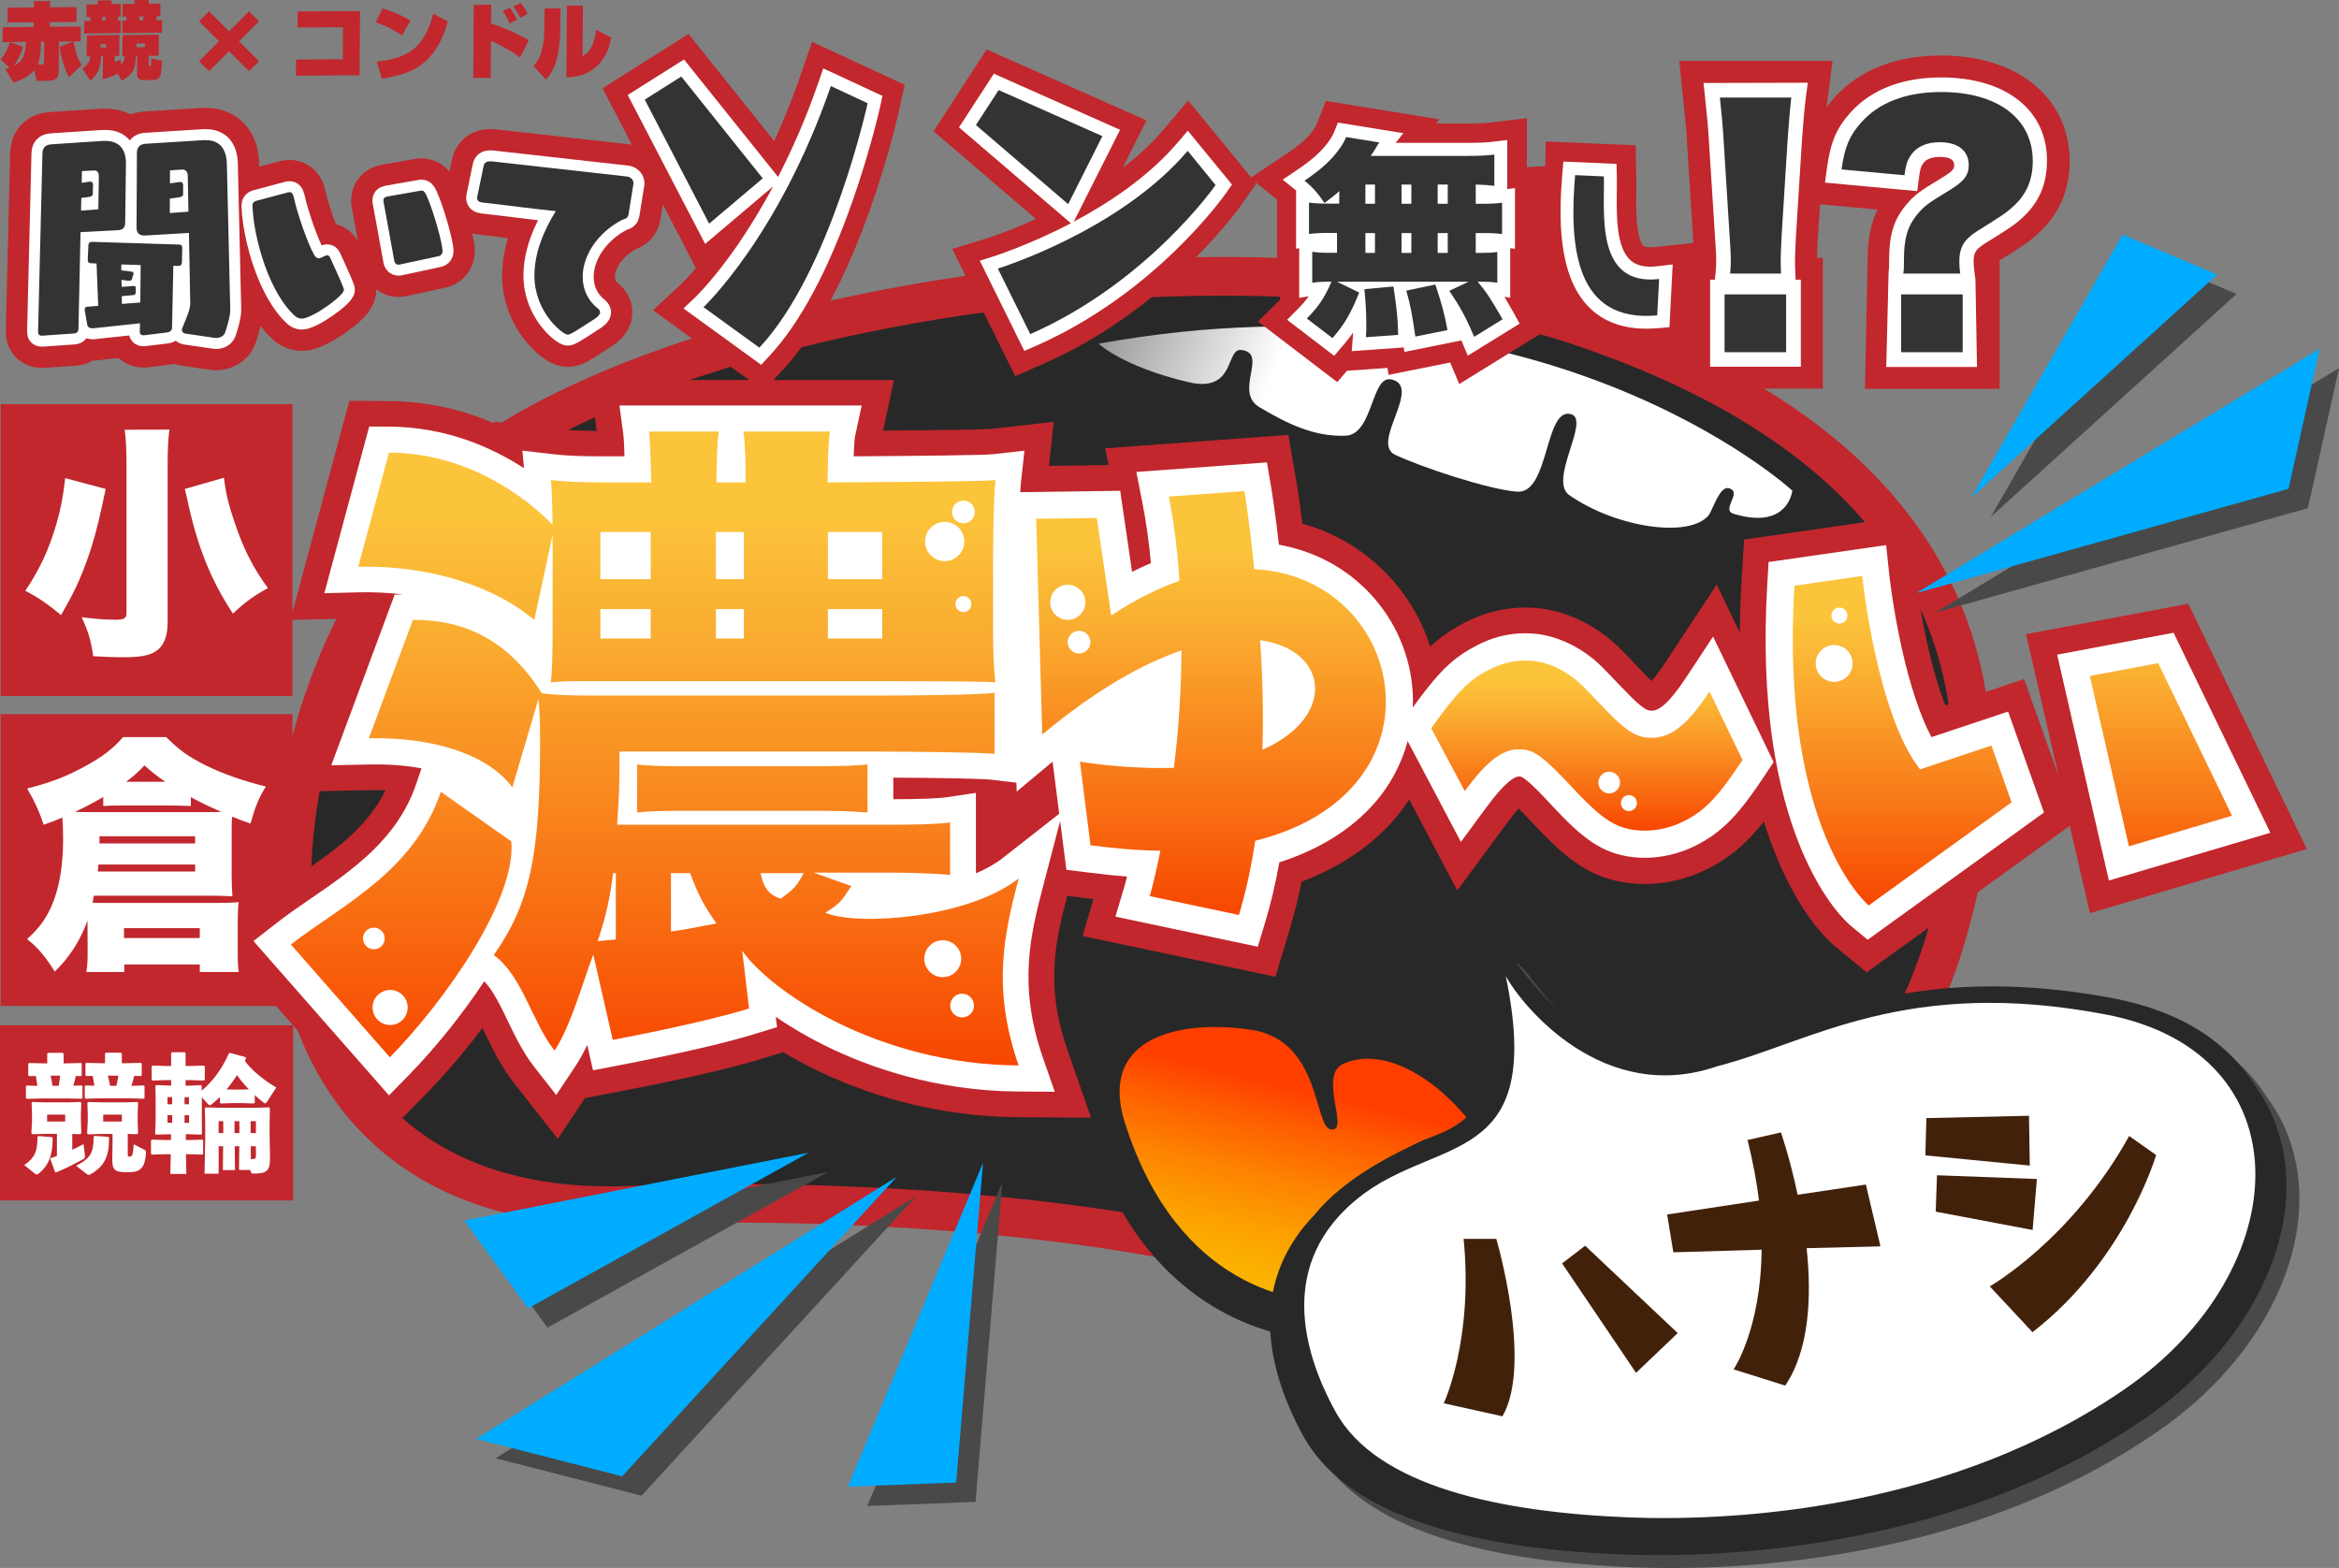 <?xml version="1.0" encoding="utf-8"?>
<!-- Generator: Adobe Illustrator 26.3.1, SVG Export Plug-In . SVG Version: 6.00 Build 0)  -->
<svg version="1.1" id="レイヤー_1" xmlns="http://www.w3.org/2000/svg" xmlns:xlink="http://www.w3.org/1999/xlink" x="0px"
	 y="0px" viewBox="0 0 1812.4 1215" style="enable-background:new 0 0 1812.4 1215;" xml:space="preserve">
<rect x="0" y="0" width="1812.4" height="1215" fill="#808080" stroke="none"/>
<style type="text/css">
	.st0{fill:#282828;}
	.st1{fill:#C1272D;}
	.st2{fill:url(#SVGID_1_);}
	.st3{fill:url(#SVGID_00000124121818229217668280000015317259306369645717_);}
	.st4{fill:#494949;}
	.st5{fill:#00ACFF;}
	.st6{fill:#FFFFFF;}
	.st7{fill:#42210B;}
	.st8{fill:url(#SVGID_00000053531690965201895820000017841226002014655130_);}
	.st9{fill:url(#SVGID_00000153681504150003490120000000462281431127694767_);}
	.st10{fill:url(#SVGID_00000016052749021583408500000009719663240963806096_);}
	.st11{fill:url(#SVGID_00000126291790335674721060000011077590901632060554_);}
	.st12{fill:#333333;}
	.st13{fill:none;stroke:#C1272D;stroke-width:50;}
	.st14{fill:none;stroke:#FFFFFF;stroke-width:17;}
</style>
<g>
	<g id="back-img">
		<g>
			<path class="st0" d="M1162.7,1068.5c-9.3,0-16.4-2.9-21.2-8.5c-35.5-42.4-116.6-76.6-234.6-99c-96.9-18.4-217.6-28.5-339.8-28.5
				c-26.9,0-53.3,0.5-78.4,1.5c-5.4,0.2-10.9,0.3-16.2,0.3c0,0,0,0,0,0c-65.1,0-119.1-16.2-160.4-48.1
				c-37.4-28.9-63.1-69.4-76.3-120.4c-18.8-72.3-10.3-161.9,23.3-245.9c33.9-84.7,89.6-153.5,152.8-188.7
				c62.1-34.6,145.4-64,241.1-84.9c96-21,198-32.2,294.7-32.2c107.9,0,205.7,14.1,282.8,40.8c62.6,21.7,116.1,48.2,158.9,79
				c43.1,30.9,76.6,66.9,99.7,106.8c45.6,79.2,51.7,176.1,18.1,288.1c-14.3,47.5-38.3,94.4-71.6,139.3
				c-28.1,38-62.1,73.8-100.9,106.4C1270.8,1028.1,1196.9,1068.5,1162.7,1068.5z"/>
			<path class="st1" d="M947.6,229.1c100.6,0,197.7,12.2,277.9,40c247.1,85.5,331.8,240.4,267.2,455.5
				c-59.3,197.5-278,329-330.1,329c-4.6,0-7.9-1-9.7-3.1C1069,949.9,783.6,917.5,567.2,917.5c-27.7,0-54.2,0.5-79,1.5
				c-5.3,0.2-10.5,0.3-15.6,0.3c-340.3,0-259.1-460.3-53.4-575C542.4,275.5,751.7,229.1,947.6,229.1 M947.7,199.1L947.7,199.1
				c-97.9,0-200.9,11.2-298,32.5c-97.1,21.3-181.9,51.2-245.2,86.5c-34.3,19.1-66,46.8-94.1,82.3c-26.3,33.2-48.3,71.5-65.2,113.8
				c-16.6,41.4-27.7,85.8-32,128.3c-4.7,45.5-1.9,88.2,8.1,126.9c6.7,25.9,16.8,49.7,29.8,70.7c13.9,22.5,31.4,42,51.9,57.8
				c44,34,101,51.3,169.6,51.3c5.5,0,11.2-0.1,16.8-0.3c25-1,51.2-1.5,77.8-1.5c121.3,0,241,10,337,28.3
				c55.7,10.6,103.1,23.8,141,39.3c39.6,16.2,68.1,34.6,84.9,54.6c5.3,6.3,15.3,13.9,32.7,13.9c23.7,0,56.2-14.8,79.4-27.2
				c23.4-12.5,60.1-34.9,102.2-70.2c39.7-33.3,74.5-70,103.3-109c34.3-46.3,59.1-94.8,73.9-143.9c17.1-57.1,24.3-111,21.4-160.2
				c-3-50.8-16.8-97.8-40.9-139.7c-24.1-41.9-59.1-79.4-103.9-111.5c-44-31.6-98.8-58.8-162.8-81c-40.7-14.1-86.8-24.8-137-31.8
				C1051.4,202.4,1000.7,199.1,947.7,199.1L947.7,199.1z"/>
		</g>
		<g>
			
				<linearGradient id="SVGID_1_" gradientUnits="userSpaceOnUse" x1="846.422" y1="697.526" x2="846.422" y2="986.611" gradientTransform="matrix(0.972 0.237 0.176 -0.759 42.123 1346.574)">
				<stop  offset="0" style="stop-color:#FBA93B"/>
				<stop  offset="0" style="stop-color:#FBAB35"/>
				<stop  offset="0" style="stop-color:#FBAF24"/>
				<stop  offset="0" style="stop-color:#FBB608"/>
				<stop  offset="0" style="stop-color:#FBB800"/>
				<stop  offset="0.114" style="stop-color:#FBB200"/>
				<stop  offset="0.272" style="stop-color:#FCA000"/>
				<stop  offset="0.456" style="stop-color:#FD8200"/>
				<stop  offset="0.658" style="stop-color:#FE5900"/>
				<stop  offset="0.775" style="stop-color:#FF3E00"/>
			</linearGradient>
			<path class="st2" d="M1030.8,1023.8c-15.7,0-47.1-3-80.9-22.8c-42.6-25-73.7-67.6-92.5-126.6c-8.1-25.6-6.1-46.9,6.1-63.5
				c14.2-19.4,42-30.1,78.2-30.1c10.3,0,20.8,0.9,31.1,2.5c26.7,4.3,41.6,20.1,50.8,36.7c3.5-5.2,8-7.9,11.2-9.4
				c7.8-3.5,16.3-5.3,25.3-5.3c22.6,0,47.7,11.6,70.7,32.7c20.2,18.5,36.3,42.2,43,63.4c9.8,31.1,7.1,57.4-8.1,78.1
				c-29.2,39.8-94.9,44.1-121.8,44.1c-3.1,0-5.3-0.1-6.5-0.1C1035.9,1023.7,1033.8,1023.8,1030.8,1023.8L1030.8,1023.8z"/>
			<path class="st0" d="M941.6,795.8c9.8,0,19.6,0.9,28.7,2.3c53.1,8.6,47.7,74,60.6,77c0.6,0.1,1.1,0.2,1.5,0.2
				c12.7,0-10.8-42.3,8.4-50.9c6.1-2.8,12.5-4,19.1-4c40.8,0,87.5,48.1,99.3,85.6c30.4,96.6-85.9,102.7-115.6,102.7
				c-4.3,0-6.8-0.1-6.8-0.1s-2.2,0.2-6.1,0.2c-24.7,0-117.9-8.9-159.1-138.9C853.8,813.3,897.5,795.8,941.6,795.8 M941.6,765.8
				c-17.6,0-33.6,2.3-47.5,6.9c-18.5,6.1-32.9,15.9-42.7,29.3c-10.4,14.2-20.2,39-8.2,76.8c10.6,33.4,25.3,62.3,43.7,85.9
				c15.8,20.3,34.5,36.8,55.5,49.1c36.8,21.6,71.3,24.8,88.5,24.8c2.8,0,5.1-0.1,6.7-0.2c1.4,0,3.6,0.1,6.3,0.1
				c11.9,0,35.5-0.9,60-6.7c33.8-8,58.6-22.6,73.9-43.5c8.9-12.1,14.3-26.1,16.1-41.4c1.8-15.4-0.2-32.3-5.8-50.1
				c-7.6-23.9-24.7-49.4-47.1-70c-25.8-23.6-54.5-36.6-80.8-36.6c0,0,0,0,0,0c-11.1,0-21.6,2.2-31.4,6.6c-0.6,0.3-1.3,0.6-1.9,0.9
				c-13.1-15.9-30.7-26-51.5-29.4C964,766.8,952.7,765.8,941.6,765.8L941.6,765.8z"/>
		</g>
		
			<linearGradient id="SVGID_00000111170161844684695560000000710977898492518796_" gradientUnits="userSpaceOnUse" x1="398.064" y1="1036.027" x2="940.922" y2="1036.027" gradientTransform="matrix(0.932 0.362 0.362 -0.932 124.597 1037.616)">
			<stop  offset="0" style="stop-color:#999999"/>
			<stop  offset="0.249" style="stop-color:#FFFFFF"/>
		</linearGradient>
		<path style="fill:url(#SVGID_00000111170161844684695560000000710977898492518796_);" d="M851.3,266.3c0,0,18.4,17.8,69.5,29.8
			c37.2,8.8,28.4-26.7,41.3-24.9c20.9,2.8-6.5,32.3,13.9,44.4c21.3,12.6,42.3,23.1,66.8,22c21.3-1,19.6-46.9,35.2-43.6
			c24.7,5.3-16.4,49.2,3,58.4c20.8,9.8,73.4,27.2,94.7,28.6c24.9,1.6,21-65.4,41.5-60.1c15.7,4-17.8,51.2-1.2,62.8
			c35.9,25,92.5,33.6,107.8,15.8c3.1-3.6,8.5-23,15.7-21.2c11.3,2.9-6.3,16.7,3.7,19.8c36.3,11.1,44.4-9.7,45.6-17.9
			C1388.8,380.1,1197.4,203.9,851.3,266.3z"/>
		<g>
			<g>
				<polygon class="st4" points="755.9,1163.8 672,1167 776.7,916.1 				"/>
			</g>
			<g>
				<polygon class="st5" points="740.9,1148.8 657,1152 761.7,901.1 				"/>
			</g>
		</g>
		<g>
			<g>
				<polygon class="st4" points="424.2,1028.8 374.8,960.8 641.6,908.2 				"/>
			</g>
			<g>
				<polygon class="st5" points="409.2,1013.8 359.8,945.8 626.6,893.2 				"/>
			</g>
		</g>
		<g>
			<g>
				<polygon class="st4" points="384,1130 709.9,926.9 497.1,1159 				"/>
			</g>
			<g>
				<polygon class="st5" points="369,1115 694.9,911.9 482.1,1144 				"/>
			</g>
		</g>
		<g>
			<g>
				<polygon class="st4" points="1659.8,196.8 1733,227.8 1542.5,400.6 				"/>
			</g>
			<g>
				<polygon class="st5" points="1644.8,181.8 1718,212.8 1527.5,385.6 				"/>
			</g>
		</g>
		<g>
			<g>
				<polygon class="st4" points="1812.4,285.3 1499.6,474.7 1788.3,393.8 				"/>
			</g>
			<g>
				<polygon class="st5" points="1797.4,270.3 1484.6,459.7 1773.3,378.8 				"/>
			</g>
		</g>
	</g>
	<g id="bubble">
		<g>
			<g>
				<path class="st4" d="M1062,938.7c-61,49.4-43.7,117-17.1,165.3c32.1,58.3,128.8,77.9,226.8,81.8c89.3,3.5,253.1-8.2,385.7-100.1
					c132.6-91.9,139.8-260-15.8-289.6c-155.6-29.6-228.9,21.8-301.2,40.2c-72.3,18.4-139.8-10.2-153.1-34.4
					C1193.9,899.6,1123,889.2,1062,938.7z"/>
				<path class="st4" d="M1020,1123c30.7,55.5,113.5,86.3,246.3,91.5c35.5,1.4,91.4,0.8,156.1-9.7c96.7-15.7,180.9-48,250.3-96.1
					c80.8-55.9,122.9-141.8,104.9-213.8c-4.1-16.4-11-31.2-20.9-44.5c-6.6-10.5-14.7-20-24.5-28.5c-21.4-18.8-49.8-31.5-84-38.2
					c-57.4-10.9-109.8-12.3-159.8-4.2c-40.8,6.6-74,18.5-103.4,29c-17,6.1-33.1,11.8-48.5,15.8c-4.6,1.2-9.3,2-14,2.9
					c-80.1,15.9-131.8-64.8-139.2-73.1c-0.2-0.2-8.4-12.3-16.1-8.2c-5.9,3.1-7.8,9.8-6.5,18.1c27.7,114.8-31.8,121.6-50.8,130.8
					c-18.7,9.1-40,19.4-60.5,36c-8.1,6.5-15.1,13.4-21,20.7c-22.7,23.6-34.3,51.5-34.3,83C994.1,1062,1002.9,1091.8,1020,1123z"/>
				<path class="st4" d="M1062,938.7c-61,49.4-43.7,117-17.1,165.3c32.1,58.3,128.8,77.9,226.8,81.8c89.3,3.5,253.1-8.2,385.7-100.1
					c132.6-91.9,139.8-260-15.8-289.6c-155.6-29.6-228.9,21.8-301.2,40.2c-87.6,30.2-150.2-45.7-163.6-69.8
					C1207.7,916.4,1123,889.2,1062,938.7z"/>
			</g>
			<g>
				<g>
					<path class="st6" d="M1052,928.7c-61,49.4-43.7,117-17.1,165.3c32.1,58.3,128.8,77.9,226.8,81.8
						c89.3,3.5,253.1-8.2,385.7-100.1c132.6-91.9,139.8-260-15.8-289.6c-155.6-29.6-228.9,21.8-301.2,40.2
						c-72.3,18.4-139.8-10.2-153.1-34.4C1183.9,889.6,1113,879.2,1052,928.7z"/>
					<path class="st0" d="M1010,1113c30.7,55.5,113.5,86.3,246.3,91.5c35.5,1.4,91.4,0.8,156.1-9.7c96.7-15.7,180.9-48,250.3-96.1
						c80.8-55.9,122.9-141.8,104.9-213.8c-4.1-16.4-11-31.2-20.9-44.5c-6.6-10.5-14.7-20-24.5-28.5c-21.4-18.8-49.8-31.5-84-38.2
						c-57.4-10.9-109.8-12.3-159.8-4.2c-40.8,6.6-74,18.5-103.4,29c-17,6.1-33.1,11.8-48.5,15.8c-4.6,1.2-9.3,2-14,2.9
						c-80.1,15.9-131.8-64.8-139.2-73.1c-0.2-0.2-8.4-12.3-16.1-8.2c-5.9,3.1-7.8,9.8-6.5,18.1c27.7,114.8-31.8,121.6-50.8,130.8
						c-18.7,9.1-40,19.4-60.5,36c-8.1,6.5-15.1,13.4-21,20.7c-22.8,23.6-34.3,51.5-34.3,83C984.1,1052,992.9,1081.8,1010,1113z"/>
					<path class="st6" d="M1052,928.7c-61,49.4-43.7,117-17.1,165.3c32.1,58.3,128.8,77.9,226.8,81.8
						c89.3,3.5,253.1-8.2,385.7-100.1c132.6-91.9,139.8-260-15.8-289.6c-155.6-29.6-228.9,21.8-301.2,40.2
						c-87.6,30.2-150.2-45.7-163.6-69.8C1197.7,906.4,1113,879.2,1052,928.7z"/>
				</g>
			</g>
		</g>
		<g>
			<path class="st7" d="M1164.2,1097.5l-45.5-10.1c0,0,23.1-48.8,15.4-127.4l25.3,0C1159.5,960,1187.8,1056.7,1164.2,1097.5z
				 M1300,1033l-32.3,30.8l-57.3-84.8l17.9-13.7L1300,1033z"/>
			<path class="st7" d="M1365,968.4l-68.4,2l-4.8-29.3l71.2-10.8c-1.8-14.4-4.7-30.1-8.9-46.9l25.9-5.9c0,0,7,20.1,12.9,48.3
				l52.9-7.9l11.3,47.9l-57.2,1.4c4,37.6,2.1,78.7-16.6,106.5l-40-12.6C1343.3,1061.2,1364.5,1030,1365,968.4z"/>
			<path class="st7" d="M1575,953.1l-75.1-14.2l1-28.2l77.4,2.9L1575,953.1z M1572.8,903.2l-80.9-7.9l0.8-28.9l79.5-1.8
				L1572.8,903.2z M1649.8,880.3l20.9,14.7c0,0-23.6,81.4-95.8,137.3l-33.1-35.5C1541.8,996.8,1605.1,960.8,1649.8,880.3z"/>
		</g>
	</g>
	<g id="title-main">
		<g>
			<rect x="0.5" y="313.2" class="st1" width="226.1" height="226.1"/>
			<g>
				<path class="st6" d="M81.9,378.9c-1.2,5-1.9,8.9-2.5,11.7c-3.9,17.9-7.1,30-12.1,43.9c-6,16.4-10,24.6-20,42.2
					c-10-8.5-18.5-14.2-27.7-18.9c11.2-16.6,18.5-32.3,24.3-52.5c3.3-11.4,5.2-21.6,6.6-34.8L81.9,378.9z M131.3,332.9
					c-1,6.7-1.4,16-1.4,27.3v121.8c0,11.4-3.1,18.7-9.2,22.7c-5,3.3-12.1,4.6-25.2,4.6c-6.5,0-15.8-0.4-23.3-0.8
					c-1.5-11.5-3.7-18.9-8.9-30.2c12.5,1.5,18.7,1.9,26.4,1.9c6.4,0,8.3-1.2,8.3-4.8V360.1c0-11-0.4-20.8-1.4-27.1L131.3,332.9
					L131.3,332.9z M173.5,370.2c1.5,12.3,3.7,21.2,8.3,34.7c6.9,20.6,14.6,35.6,25.8,50.8c-11,6-18.5,11.5-27.1,19.8
					c-17.3-26.2-27.9-52.8-35.6-89.5c-0.8-3.3-1-4.2-1.7-7.1L173.5,370.2z"/>
			</g>
		</g>
		<rect x="0.5" y="553.4" class="st1" width="226.1" height="226.1"/>
		<rect x="0" y="794.5" class="st1" width="227.1" height="135.7"/>
		<g>
			<path class="st6" d="M40.8,881.8v0.9c0,13-3.5,20.9-10.9,26.8c-0.5,0.4-1,0.6-1.4,0.6c-0.5,0-1.1-0.3-1.7-0.8l-8-6.5
				c7.9-5.4,10.2-10.4,10.2-21v-0.9l0.8-0.6l10.2,0.8L40.8,881.8z M58.8,833.7c-0.6,2.6-1.3,5.1-2,7.6l6.5-0.2l0.6,0.5v9.3l-0.6,0.5
				L53,851.2H31.8l-11,0.3l-0.7-0.6v-9.1l0.6-0.6l8.2,0.2c-0.3-2.6-0.7-5.2-1.1-7.6l-5.2,0.1l-0.7-0.6v-9l0.6-0.6l11.6,0.3h2.5v-7.5
				l0.7-0.7h11.3l0.7,0.7v7.5h2.3l11.1-0.3l0.6,0.5v9.2l-0.6,0.5L58.8,833.7z M55.9,891c3-1.4,5.9-2.9,8.8-4.4l1.1,8.7
				c0.2,1.6,0,2.2-1.3,2.9c-6.4,3.6-13,6.9-21.2,10.4l-0.7-0.4L39,898.1l0.3-0.7c1.6-0.5,3.2-1,4.8-1.6v-17.2h-8.6L25,878.9
				l-0.7-0.8l0.5-9.1v-6.1l-0.3-8.3l0.7-0.7l9.7,0.3h17.7l9.7-0.3l0.7,0.7l-0.3,8.3v6.4L63,878l-0.8,0.9l-6.2-0.2V891z M50.5,869.1
				v-5.4h-14v5.4H50.5z M39.2,833.5c0.7,2.6,1.1,5.2,1.5,7.9h4.7c0.5-2.7,0.9-5.2,1.2-7.9H39.2z M84.5,881.6v0.9
				c0,13.8-3.7,21.4-14.6,27.6c-0.4,0.2-0.7,0.3-1.1,0.3c-0.6,0-1.1-0.3-1.9-0.9l-8-6.2c11-5.4,13.6-10,13.6-21.6v-0.9l0.8-0.6
				l10.5,0.7L84.5,881.6z M104,833.7c-0.6,2.6-1.4,5.2-2.2,7.7l9.6-0.3l0.6,0.5v9.3l-0.6,0.5l-11.1-0.3H76.5l-10.1,0.3l-0.7-0.6
				v-9.1l0.6-0.6l6.8,0.2c-0.3-2.6-0.8-5.2-1.3-7.6l-4.9,0.1l-0.7-0.6v-9l0.6-0.6l12.6,0.3h2v-7.5l0.7-0.7h11.6l0.7,0.7v7.5h1.8
				l13-0.3l0.6,0.5v9.2l-0.6,0.5L104,833.7z M99,894.4c0,1.7,0.4,1.9,1.5,1.9c1.8,0,2.6-1.1,3.1-9.6l8.6,4.4c0.6,0.3,1,0.8,0.9,1.9
				c-0.3,6.1-1.5,10.1-3.6,12.2c-2.8,2.8-5.2,3.1-11.6,3.1c-9,0-10.9-1.8-10.9-9.8l0.2-14.1v-5.7h-8.5l-10.5,0.3l-0.7-0.8L68,869
				v-6.1l-0.3-8.3l0.7-0.7l9.7,0.3h18.5l9.7-0.3l0.7,0.7l-0.3,8.3v6.4l0.3,8.7l-0.8,0.9l-7.2-0.2L99,894.4L99,894.4z M94.4,869.1
				v-5.4H80v5.4H94.4z M83.6,833.5c0.7,2.6,1.2,5.2,1.7,7.9h4.9c0.6-2.6,1.1-5.2,1.5-7.9H83.6z"/>
			<path class="st6" d="M132.6,837h-4.8l-9.6,0.3l-0.7-0.7v-10.3l0.6-0.6l9.7,0.3h4.8v-9.8l0.6-0.8h10.2l0.4,0.9v9.7h4.4l9.8-0.3
				l0.7,0.7v10.2l-0.7,0.7l-9.8-0.3h-4.4v4.3h1.8l10.2-0.4l0.5,0.7v3.6c9.2-7.9,16.1-17.7,21.1-29l0.9-0.3l12,3.3l0.3,0.9
				c-0.3,0.7-0.6,1.3-0.9,2c5.1,6.8,13.6,14.3,24.4,20.6l-6.7,10.3c-0.9,1.3-1.3,2-1.9,2c-0.4,0-0.9-0.3-1.6-0.9
				c-2.2-1.7-4.4-3.6-6.5-5.5v6l-0.6,0.5l-8.6-0.3h-8.7l-8.5,0.3l-0.6-0.6V850c-2,2-4.1,3.9-6.1,5.5c-0.8,0.6-1.3,0.9-1.7,0.9
				c-0.6,0-1-0.4-1.6-1l-4.6-5.1v17.5l0.1,10.6l-0.5,0.8l-10.9-0.3h-1.1v4.5h3l9.8-0.3l0.6,0.7V894l-0.6,0.7l-9.8-0.3h-2.9l0.3,15.3
				H132l0.3-15.3h-4.6l-10.1,0.3L117,894v-10.3l0.7-0.6l10.1,0.3h4.7v-4.5h-0.8l-11,0.3l-0.5-0.7l0.4-10.7v-16.6l-0.2-9.7l0.7-0.7
				l10,0.4h1.6L132.6,837L132.6,837z M133.4,850.2h-3.6v5.5h3.6V850.2z M129.8,864.1v5.9h3.6v-5.9H129.8z M146.4,855.7v-5.5H143v5.5
				H146.4z M143,870.1h3.5v-5.9H143V870.1z M181.9,888.2l0.2,18.5h-9.4l0.2-18.5h-3.5v21.3h-10.9l0.5-26.7v-11.8l-0.3-12.2l0.7-0.7
				l11.8,0.3h25.5l11.8-0.3l0.6,0.7l-0.2,12.2v8.6l0.3,17.8c0,9.7-2.2,12-12.7,12c-1.4,0-1.7-0.2-2-1.1l-0.6-1.7h-8.7l0.2-18.4
				L181.9,888.2L181.9,888.2z M173,868.8h-3.6v9.2h3.6V868.8z M192.9,844.1c-3.4-3.4-6.5-7-9.2-11c-2.5,3.9-5.2,7.5-8.1,11.1
				l3.8,0.1h8.7L192.9,844.1z M185.5,868.8h-3.8v9.2h3.8V868.8z M198.3,878v-9.2h-4.1v9.2H198.3z M194.4,898.3
				c1-0.1,1.8-0.2,2.3-0.3c1.3-0.2,1.6-0.5,1.6-2.1v-7.7h-4L194.4,898.3z"/>
		</g>
		<g>
			<path class="st1" d="M827.9,690.8L857.8,576l-47.1,37v-41.4l5.8,0.4l-5.3-47.7c-0.2-1.5-0.3-3.1-0.5-4.7v-29.4l-1,0.2
				c0-1.5,0-3,0-4.6v-50.9c0-21.2,0.6-49.6,1.5-58.5l5.3-49.5l-49.2,5.5c-6.8,0.5-42.5,1-83,1.3l8.4-39.2H502.8l-45.7-0.1l5.3,39.5
				c-13.7-0.1-22.4-0.5-31-1.5l-48.7-5.6l0.1,1.2c-22.9-9.9-50.1-17-81.2-17.2l-30.9-0.2L225,480.4l52.7-1.3l-50,134.4l58.8-1.2
				c4.2-0.1,8.3,0,12.2,0.1c-14.4,29.5-41.2,47.9-69.4,67.3c-9.6,6.6-19.5,13.4-28.7,20.6l-33.4,26.1l133.2,151.7l30.2-30.9
				c14.9-15.2,29.7-32.7,43.2-50.6c0.5,1.1,1.1,2.2,1.6,3.3c6,12.4,12.8,26.5,22.7,39.1l34.1,43.5l21.1-31.6l29.6-5.7
				c48.3-9.3,85-17.8,109.1-25.3l14.9-4.6c7.9,4.7,16.1,9.2,24.6,13.4c34,16.7,88.8,36.6,157.3,37l56.6,0.4l-18.6-53.5
				C809.3,761.9,818.3,727.4,827.9,690.8z"/>
			<g>
				<g>
					<path class="st1" d="M988,756.3l-148.4-31.4l8.5-28.7c-2.7-0.3-5.4-0.7-8.2-1l-31.1-4l-8.1-63.4L769.4,654l-8.1-291.9l98.4-1.3
						l-2.6-13l140.8-10.3l6.2,36.2c0,0.1,2.2,12.4,4.7,32.5c23.6,6.6,44.8,18.7,62.4,35.8c24.1,23.5,39.2,54.8,42.5,88.1
						c3.4,35-6.6,69.9-28.3,98c-18.4,23.9-44.8,42.6-77.1,54.7c-2.7,13.2-5.8,25.9-9.5,38L988,756.3z"/>
				</g>
				<g>
					<path class="st1" d="M988.3,756.9l-36.8-7.8l-112.7-23.8l8.5-28.6c-2.5-0.3-5-0.6-7.6-0.9l-31.5-4l-8-62.9l-31.4,26.2
						l-2.3-84.6l-5.8-208.8l98.3-1.3l-2.6-13L998.3,337l6.3,36.6c0,0.1,2.1,12.2,4.6,32.2c23.6,6.6,44.8,18.7,62.3,35.8
						c24.2,23.6,39.4,55,42.6,88.4c3.4,35.2-6.7,70.1-28.4,98.4c-18.4,24-44.8,42.6-77.1,54.8c-2.7,13.1-5.8,25.7-9.5,37.7
						L988.3,756.9z"/>
				</g>
			</g>
			<g>
				<g>
					<path class="st1" d="M1129.2,689.1L1061.5,561l14.6-20.3c21-29.4,34.3-44.5,56.9-56.6c19.1-10.4,39.3-14.5,59.9-12.2
						c18.8,2.1,37.3,10.2,53.6,23.3l1.2,1c6.6,5.7,7.5,6.7,23.3,23.3l0.1,0.1c3.8,4,6.6,6.8,8.7,8.8c2.5-2.8,6.1-7.3,11-14.8
						l39.3-59.7l66.6,138.2l-12.6,19.2c-20.6,31.3-36.1,49.5-63.6,62.6c-14.2,6.8-30.1,10.4-45.9,10.4c-3.8,0-7.6-0.2-11.3-0.6
						c-30.3-3.5-49-18.2-74.8-45.9c-5.1-5.5-8.9-9.4-11.7-12.1c-2.3,2.6-5.4,6.3-9.3,11.6L1129.2,689.1z"/>
				</g>
				<g>
					<path class="st1" d="M1129.2,690L1061,561l14.7-20.6c21.1-29.5,34.4-44.7,57.1-56.8c19.2-10.4,39.5-14.5,60.2-12.2
						c18.9,2.2,37.5,10.3,53.9,23.5l1.2,1c6.6,5.7,7.6,6.7,23.3,23.3l0.1,0.1c3.6,3.8,6.3,6.5,8.3,8.4c2.4-2.8,5.9-7.2,10.6-14.3
						l39.8-60.4l31.4,65.1l25.8,53.6l9.9,20.5l-12.8,19.5c-20.7,31.3-36.2,49.6-63.8,62.8c-14.3,6.8-30.3,10.5-46.1,10.5
						c-3.8,0-7.6-0.2-11.4-0.6c-30.4-3.5-49.2-18.2-75.1-46.1c-4.9-5.2-8.6-9-11.3-11.8c-2.3,2.5-5.2,6.1-8.9,11.1L1129.2,690z"/>
				</g>
			</g>
			<path class="st1" d="M1695.6,467.8l-30.1,5.7l-95.6,17.9l25.2,109.9l-26.7-75.1l-61,20.4c-4.5-11.5-9.6-27.6-14.5-50
				c-6.4-29.2-9.1-54.4-9.2-54.6l-4.5-42.3l-127.8,18.4l-2,33.4c-2.8,46.5-1.2,89.5,4.6,127.9c4.8,31.8,12.6,60.7,23.1,85.8
				c18.3,44.1,39,63.3,44.9,68.2l24.4,20.1l157.4-113.6l15.6,67.7l168.1-49.7L1695.6,467.8z"/>
		</g>
		<g>
			<path class="st6" d="M808.5,685.8l15-57.4L776.8,665c-5.4,4.3-12.4,8.2-20.6,11.7v-62.3l-23,3.4c-6.1,0.9-21.3,1.5-41,1.5v-16.7
				c30.4,0.1,68.7,0.7,76,1.6l22.4,2.7v-56.9l3.2,0.2l-2.7-23.9c-0.2-2-0.4-4-0.6-6v-6.8l-0.5,0.1c-0.4-7.5-0.6-16.1-0.6-28v-50.9
				c0-21.9,0.6-50.6,1.7-60.7l2.7-24.8l-24.8,2.8c-6.6,0.7-57,1.3-107.5,1.6c0.3-7.6,0.6-13.3,1-15.2l5.2-24.2l-116.2,0v0H480
				l3,22.6c0.4,2.7,0.7,9.6,0.9,16.8h-16.8c-17.3,0-27.6-0.4-38-1.6l-24.3-2.8l1.2,13.6c-25.3-16.4-60.7-32-104.5-32.2l-15.4-0.1
				l-34.8,129.2l26.7-0.7c11.6-0.3,23.1,0.3,34.4,1.7l-6.6,0.1L256.7,593l29.4-0.6c14.5-0.3,28.2,0.7,40.5,3l-4,11.8
				c-14.6,42.9-48.8,66.4-81.8,89.1c-9.8,6.7-19,13-27.7,19.9l-16.7,13l105,119.6l15.1-15.4c21-21.5,41.8-47.4,58.7-73
				c7,7.2,12.5,18.8,18.4,31c5.8,12.1,11.9,24.5,20.4,35.4l17,21.7l15.3-23c3.1-4.7,6-10,8.7-15.8l4.5,19.7l19.7-3.8
				c47.6-9.2,83.6-17.5,107-24.8l15.9-4.9l-1-8c11.8,8.2,25.1,15.9,39.3,22.9c32.1,15.7,83.9,34.6,148.6,35l28.3,0.2l-9.3-26.7
				C788.5,762.7,798.7,723.6,808.5,685.8z"/>
			<path class="st6" d="M1094.3,531.9c-2.8-28.7-15.8-55.7-36.7-76c-18.2-17.7-41-29.2-66.6-33.8c-3.1-27.5-6.1-44.9-6.1-45.1
				l-3.2-18.7l-101.2,7.4l4.6,23.3c3,15.1,5.2,31,6.7,47.3c-4.9,2.1-9.7,4.4-14.6,6.8l-9.2-62.8l-86.7,1.2l6.5,231.9l27.8-23.2
				l10.7,83.8l16.1,2c11.1,1.4,21.3,2.5,30.9,3.2c-1.5,6-2.4,9.2-2.5,9.3l-6.5,21.8l110.3,23.3l5.6-18.4c4.5-14.8,8.2-30.5,11.1-47
				c33.6-10.7,60.6-28.5,78.7-51.9C1088.6,591.9,1097.2,562,1094.3,531.9z"/>
			<path class="st6" d="M1327.4,493.3l-20.4,30.9c-15.4,23.5-22.7,26.5-27.2,26.5c-0.5,0-1.1,0-1.7-0.1c-3.5-0.4-9.8-5.7-21.2-17.7
				c-15.8-16.5-16.1-16.9-22-22l-0.6-0.5c-13.4-10.8-28.5-17.4-43.6-19.2c-3-0.3-6-0.5-9-0.5c-13.6,0-26.5,3.4-39.4,10.5
				c-19.3,10.3-30.7,23.4-50.3,50.8l-7.5,10.5l47.5,89.9l19.8-26.9c15.3-20.8,22.3-23.8,25.2-23.8c0.3,0,0.6,0,0.9,0
				c4.2,0.5,18.7,16,24.8,22.7c23.1,24.8,38.4,37.1,62.7,39.8c3,0.3,6,0.5,9.1,0.5c12.9,0,25.8-3,37.5-8.5
				c23.4-11.2,36.6-26.9,55.7-55.7l6.6-10L1327.4,493.3z"/>
			<g>
				<path class="st6" d="M1496.6,571.2c-8.7-16.3-16.8-40.6-23.3-70.3c-6.7-30.4-9.5-56.5-9.5-56.8l-2.3-21.7l-91.1,13.1l-1,17.1
					c-2.7,45-1.2,86.7,4.4,123.7c4.6,30.2,11.9,57.5,21.7,81.2c17,40.8,35.6,57.5,39.2,60.4l12.5,10.3l136.6-98.6l-27.8-78.2
					L1496.6,571.2z"/>
				<polygon class="st6" points="1684.2,490.3 1594,507.3 1629.1,660.5 1634.1,682.3 1759.2,645.3 				"/>
			</g>
		</g>
		<g>
			<g>
				<g>
					
						<linearGradient id="SVGID_00000020362232348446607900000006587255156336767624_" gradientUnits="userSpaceOnUse" x1="507.24" y1="930.814" x2="507.24" y2="1422.144" gradientTransform="matrix(1 0 0 -1 0 1756.504)">
						<stop  offset="4.283169e-04" style="stop-color:#F74600"/>
						<stop  offset="0.25" style="stop-color:#F86E13"/>
						<stop  offset="0.672" style="stop-color:#FAAC30"/>
						<stop  offset="0.872" style="stop-color:#FBC43B"/>
					</linearGradient>
					<path style="fill:url(#SVGID_00000020362232348446607900000006587255156336767624_);" d="M659.7,686.6
						c-6.8,9.7-7.1,12.8-20.2,20.6c23.3,10.5,110,4.8,149.8-26.5c-11,42.3-21,84.6,0,144.9c-109.4-0.7-192.4-57.6-214.2-88.9
						l5.3,44.8c-34.8,10.7-91.9,21.7-105.6,24.3l-15.1-66.1c-8,21.2-17.6,55.8-30,74.4c-17.7-22.6-24.9-58-47.1-74
						c27.9-39.8,35.9-77,35.9-166.1c0-15.1-0.4-23-1.3-32.3l-20.2,68.4c-17.8-24.2-58.6-39.1-111.2-38l34.1-91.7
						c53.3-0.7,82.4,29.1,99.9,56.8c10.2,1.3,20.4,1.8,39.4,1.8h220.1c23.9,0,80.4-0.4,91.4-2.2v47.4c-11.1-1.3-67.5-1.8-91-1.8H480
						v11.5c0,13.7-0.4,24.4-1.8,45.2H689c18.6,0,38.4-0.4,47.2-1.8v40.7c-11.1-1.3-34.4-1.8-45-1.8h-60.7L659.7,686.6z M396.2,652
						c3.9,44.1-49.4,121.5-94.1,167.3l-76.7-87.4c38.7-30.2,94.9-55.8,116.2-118.3L396.2,652z M414,480.4
						c-28.8-24.5-78.2-42.6-136.4-41.2l23.8-88.5c59,0.4,103.4,32,126.8,55.9c-0.4-19-0.4-24.4-1.3-34.6c11.5,1.3,22.6,1.8,40.3,1.8
						h37.5c-0.4-12.8-0.9-32.8-1.8-39.4H557c-1.3,6.2-1.8,28.4-1.8,39.4h22.6c0-11.1-0.4-32.8-1.8-39.4h67.1
						c-1.3,6.2-1.8,27.5-1.8,39.4c0,0,118.1-0.4,130-1.8c-1.3,12.4-1.8,45.1-1.8,62.8v50.9c0,19.5,0.4,31,1.8,43
						c-12.4-0.9-75.8-0.9-94.4-0.9H455.2c-13.3,0-17.3,0-28.3,0.9c0.9-8.9,1.3-21.2,1.3-43v-71.2L414,480.4z M477.2,676.6h-2.1
						c-2.7,20.4-5.3,32.8-12,52.7c14.1-1.3-0.1,0,14.1-1.3V676.6z M465.2,412.2v36.6h39v-36.6H465.2z M465.2,472v22.8h39V472H465.2z
						 M672.3,629.6c-10.6-0.9-22.2-1.3-36.8-1.3H524.7c-13.7,0-22.6,0.4-31,1.3v-37.2c8.9,0.9,16.8,1.3,31,1.3h111.2
						c15.5,0,27-0.4,36.3-1.3V629.6z M519.9,676.6v45.2c9.7-1.3,9.2-1.3,35.3-6.2c-9.7-13.7-14.2-22.1-20.4-39L519.9,676.6
						L519.9,676.6z M576.4,448.8v-36.6h-21.7v36.6H576.4z M576.4,494.8V472h-21.7v22.8H576.4z M589.4,676.6
						c1.8,9.5,5.3,16.6,15.6,19.8c9.8-7.3,11.8-8.9,17.8-19.8L589.4,676.6L589.4,676.6z M683.6,448.8v-36.6h-42.1v36.6H683.6z
						 M683.6,494.8V472h-42.1v22.8H683.6z"/>
				</g>
				<g>
					<g>
						
							<linearGradient id="SVGID_00000045614437695232970550000008797888303863638669_" gradientUnits="userSpaceOnUse" x1="938.38" y1="1047.484" x2="938.38" y2="1375.934" gradientTransform="matrix(1 0 0 -1 0 1756.504)">
							<stop  offset="4.283169e-04" style="stop-color:#F74600"/>
							<stop  offset="0.25" style="stop-color:#F86E13"/>
							<stop  offset="0.672" style="stop-color:#FAAC30"/>
							<stop  offset="0.872" style="stop-color:#FBC43B"/>
						</linearGradient>
						<path style="fill:url(#SVGID_00000045614437695232970550000008797888303863638669_);" d="M972.6,651.5
							c-3,20.3-7.2,39.6-12.6,57.5l-69.1-14.6c0,0,3.8-12.8,8.2-35.2c-16.5-0.1-34.7-1.7-54.1-4.2l-8.2-64.8
							c27.6,4.3,51.8,5.3,72.8,4.8c3.4-26.8,5.7-57.9,5.9-91c-30.2,10.3-66.7,30.8-107.9,65.2l-4.7-167.2l47-0.6l11.1,75.5
							c18.6-12.3,36-20.9,52.9-26.8c-1.3-21.4-3.9-43.3-8.2-65.3l58.5-4.3c0,0,4.2,24.2,7.6,60.5
							C1089.8,446.9,1124.5,613.8,972.6,651.5z M976.4,496.1c1.9,26.6,2.7,55.8,1.8,84.9C1036.3,555.4,1029.4,503.2,976.4,496.1z"/>
					</g>
				</g>
				<g>
					<g>
						
							<linearGradient id="SVGID_00000043440812354518738230000003099796646390545835_" gradientUnits="userSpaceOnUse" x1="1229.61" y1="1112.727" x2="1229.61" y2="1244.735" gradientTransform="matrix(1 0 0 -1 0 1756.504)">
							<stop  offset="4.283169e-04" style="stop-color:#F74600"/>
							<stop  offset="0.25" style="stop-color:#F86E13"/>
							<stop  offset="0.672" style="stop-color:#FAAC30"/>
							<stop  offset="0.872" style="stop-color:#FBC43B"/>
						</linearGradient>
						<path style="fill:url(#SVGID_00000043440812354518738230000003099796646390545835_);" d="M1109,564.3
							c19.6-27.4,28.6-36.8,43.2-44.5c11.8-6.4,23.7-9,36.1-7.6c11.4,1.3,22.7,6.5,32.8,14.6c5.2,4.5,5.2,4.5,20.6,20.6
							c16.5,17.5,24.4,23,34.1,24.1c17,1.9,30.5-7.8,48.8-35.7l25.6,53.1c-19.6,29.7-30,40.2-47.2,48.3c-11.2,5.3-23.8,7.4-35.2,6.1
							c-16.5-1.9-27-8.9-49.7-33.3c-21.1-22.6-28.4-28.2-37.8-29.2c-14.5-1.7-27.1,7.4-45.3,32.2L1109,564.3z"/>
					</g>
				</g>
				<g>
					<g>
						
							<linearGradient id="SVGID_00000106135577842284702180000002288343174379408298_" gradientUnits="userSpaceOnUse" x1="1559.34" y1="1054.794" x2="1559.34" y2="1310.194" gradientTransform="matrix(1 0 0 -1 0 1756.504)">
							<stop  offset="4.283169e-04" style="stop-color:#F74600"/>
							<stop  offset="0.25" style="stop-color:#F86E13"/>
							<stop  offset="0.672" style="stop-color:#FAAC30"/>
							<stop  offset="0.872" style="stop-color:#FBC43B"/>
						</linearGradient>
						<path style="fill:url(#SVGID_00000106135577842284702180000002288343174379408298_);" d="M1390.4,453.9l52.5-7.6
							c0,0,11.3,107.4,44.9,149.9l55.3-18.5l15.6,44l-110.7,79.9C1448.1,701.7,1379.1,645,1390.4,453.9z M1649.6,655.8l-30.3-132
							l53-9.9l57.2,118.2L1649.6,655.8z"/>
					</g>
				</g>
			</g>
			<g>
				<circle class="st6" cx="732" cy="419.6" r="15.2"/>
				<circle class="st6" cx="746.5" cy="396.7" r="8.8"/>
				<circle class="st6" cx="746.5" cy="468.1" r="6.2"/>
				<circle class="st6" cx="730.5" cy="742.9" r="14.3"/>
				<circle class="st6" cx="745.5" cy="779.2" r="9.2"/>
				<circle class="st6" cx="289.7" cy="727.2" r="8.4"/>
				<circle class="st6" cx="302.3" cy="780.7" r="13.6"/>
				<circle class="st6" cx="836.1" cy="497.6" r="8.8"/>
				<circle class="st6" cx="1425.3" cy="477" r="6.2"/>
				<circle class="st6" cx="1421.2" cy="514.1" r="14.3"/>
				<circle class="st6" cx="1246.9" cy="606.4" r="8.4"/>
				<circle class="st6" cx="827.4" cy="466.7" r="13.6"/>
			</g>
		</g>
		<g>
			<path class="st6" d="M67.8,713.4c-5.6,15.4-14.1,28.7-25.4,39.5c-6.6-10.8-12.7-18.3-21.4-25.2c9.1-8.3,14.1-15,18.5-24.6
				c6.2-13.7,9.4-31.4,9.4-52.7c0-7.7-0.2-12.7-0.6-16.9c-6,2.5-7.3,3.1-14.4,5.6c-3.7-10.8-7.1-18.3-12.9-28.1
				c18.3-4.6,30.2-9.2,44.3-16.9c13.9-7.5,22.5-14,30-22.9h33.5c10.2,10.2,17.3,15.2,30.6,21.9c13.3,6.5,27.9,11.7,46.6,16.4
				c-5.8,9.4-8.3,15.8-11.9,28.7c-7.3-2.5-9-3.3-14.2-5.4c-0.4,4-0.4,6.9-0.4,12.5v32.3c0,7.3,0.2,11.5,0.6,16.9
				c-5.8-0.2-9.6-0.4-14.4-0.4h-93c-0.4,2.3-0.6,3.1-1,5.4c3.5,0.2,5.8,0.2,9.1,0.2h87.4c7.3,0,11.9-0.2,16.8-0.6
				c-0.6,4.4-0.8,8.5-0.8,13.1v26.4c0,6.5,0.2,10.4,0.8,14.6h-30.2v-5.8H96.3v5.8H66.9c0.8-4.6,1-8.7,1-15L67.8,713.4L67.8,713.4z
				 M79.9,617.6c-6.6,4-12.9,7.3-21.8,11.5c4.2,0.2,6.9,0.2,12.3,0.2H160c5.2,0,7.3,0,11.6-0.2c-10.2-4.4-15.2-6.7-23.7-11.4v6.9
				c-5.8-0.2-9.6-0.4-14.2-0.4H94.6c-7.7,0-9.6,0-14.6,0.4V617.6z M76.3,669.9c-0.2,2.3-0.2,3.1-0.6,5.4h75.5v-5.4H76.3z
				 M151.2,653.6V648H77.1v5.6H151.2z M96.1,726.9h58.7v-7.7H96.1L96.1,726.9L96.1,726.9z M128.1,605.8c-6.4-4.4-9.4-6.7-16.2-12.7
				c-5.2,5.6-7.9,7.9-14.2,12.7H128.1z"/>
		</g>
		<circle class="st6" cx="1262.2" cy="622.3" r="6.2"/>
	</g>
	<g id="titel-sub">
		<g>
			<g>
				<path class="st6" d="M549.5,173.3l-49.9-96.1l28.3-17.9l63.1,78.9L549.5,173.3z M643.8,66.7L672.3,80c0,0-28.5,130.3-83.9,189.4
					L545.1,238C545.1,238,603.4,183.5,643.8,66.7z"/>
			</g>
			<g>
				<path class="st6" d="M827.7,158.2l-71.5-61.3l17.6-27.1l80.4,35.7L827.7,158.2z M920.3,116.9l21.6,26.5
					c0,0-52.5,75.5-143.6,115.5l-25.1-50.8C773.2,208.1,867.2,179.2,920.3,116.9z"/>
			</g>
		</g>
		<path class="st1" d="M629.2,32.4l-9,26.2c-6.4,18.6-13.3,35.5-20.3,50.7l-66.4-83l-66.6,42.1l72.3,139.3c-6.8,8-11,12.1-11.1,12.1
			L506,240.4l85.6,62.2l15.1-16.1C666,223,695.5,90.9,696.7,85.3l4.3-19.6L629.2,32.4z"/>
		<path class="st1" d="M920.7,77.9l-19.4,22.8c-9.3,10.9-20,20.7-31.4,29.4l18.5-36.8l-123.9-55l-41.1,63.4l79.3,68
			c-21.2,9.6-36.4,14.5-36.8,14.6l-28,8.6l48.7,98.6l21.9-9.6c96.5-42.4,151.7-120.8,154.1-124.1l10.8-15.5L920.7,77.9z"/>
		<path class="st6" d="M637.9,53l-3.6,10.5c-9.8,28.4-20.8,53-31.4,73.6l-72.9-91l-43.6,27.5L546.4,189l52.7-44.6
			c-10,18.7-19.6,33.8-27.5,45.4c-18.9,27.3-33.1,40.8-33.2,40.9l-8.8,8.3l60.2,43.7l6-6.5c23.9-25.5,45.7-66,64.8-120.4
			c14.1-40.1,21.2-72.4,21.5-73.7l1.7-7.8L637.9,53z"/>
		<path class="st6" d="M920.4,101.3l-7.8,9.1c-22.7,26.6-53.5,47-80.6,61.4l35.9-71.2l-97.8-43.5l-27,41.6l86.7,74.3
			c-32.3,16.9-59,25.3-59.4,25.5l-11.2,3.5l34.5,69.9l8.8-3.8c92.6-40.7,145.6-115.8,147.8-118.9l4.3-6.2L920.4,101.3z"/>
		<g>
			<g>
				<path class="st6" d="M1037.8,148.1c-3.4,3.1-5.5,4.7-11.5,9.2c-5.2-7.6-8.9-12-15.5-17.3c13.7-9.2,22.2-17.2,28.5-26.7
					c1.6-2.4,2.8-4.7,3.7-7.1l25.9,4.2c-1.3,1.6-1.3,1.6-2.9,4.4c-1,1.8-2.4,3.9-3.9,6h75.1c9.7,0,15.2-0.3,20.7-1V144
					c-5-0.6-8.4-0.8-14.4-1v14.9h4.4c8.2,0,11-0.2,16-0.8v24.3c-4.8-0.7-8.1-0.8-16-0.8h-4.4V196h1.3c8.2,0,11.8-0.2,15.4-0.7v23.8
					c-4.2-0.7-7.3-0.8-15.2-0.8c7.1,8.6,8.9,11.2,19.3,29.1l-22,13.6c-6-14.2-10.5-22.7-19.3-35.6l14.9-7.1H1036l17.2,8.4
					c-6.6,16.3-11,24-20.7,35.3l-19.9-15.2c9.1-9.1,13.6-15.9,19.1-28.5h-1.3c-6.3,0-9.5,0.2-13.6,0.8v-24c4.4,0.7,8.1,0.8,16,0.8
					h3.2v-15.4h-5.7c-7.8,0-11,0.2-16,0.8v-24.3c5,0.6,7.8,0.8,16,0.8h7.4L1037.8,148.1L1037.8,148.1z M1058.4,261.3
					c0.3-4.4,0.3-5.7,0.3-8.7c0-10.7-0.5-18.8-1.5-28.5l22.5-2.1c2.6,16.7,3.4,24.8,3.7,37.5L1058.4,261.3z M1058,157.9h7.4V143
					h-7.4V157.9z M1058,196h7.4v-15.4h-7.4V196z M1086,157.9h7.6V143h-7.6V157.9z M1086,196h7.6v-15.4h-7.6V196z M1096.7,260.8
					c-2.3-15.9-3.7-24.1-7-35.6l22.5-4.7c4.7,14.1,7,22.3,9.4,35.3L1096.7,260.8z M1121.8,157.9V143h-7.8v14.9H1121.8z M1121.8,196
					v-15.4h-7.8V196H1121.8z"/>
			</g>
			<g>
				<path class="st6" d="M1285.6,216.2l-1.5,28.2c-63.1,5.8-68.4-52.4-63.6-108.7l22.3,1C1243.5,164.4,1235.6,222,1285.6,216.2z"/>
			</g>
		</g>
		<path class="st1" d="M1282.7,191.4c-5.4,0.6-8.4-0.1-9.3-0.9c-0.5-0.4-3-3.1-4.4-12.8c-1.4-9-1.2-19.7-1.1-29.1
			c0.1-4.5,0.1-8.6,0-12.6l-0.5-23.4l-69.6-3l-0.5,19.2l-14.2,0.7V91.6l-27.9,3.3c-4.2,0.5-8.6,0.8-17.8,0.8h-24.6l2.5-3.2
			l-87.9-14.3l-7.4,18.6c-0.4,1-0.8,1.7-1.4,2.6c-4.4,6.7-10.7,12.4-21.6,19.7l-28.2,18.9l20.7,16.7v55l2.4-0.3v22.7l-17.1,17.1
			l61.4,46.9l7.5-8.8l31.4-2.2l0.8,5.4l47.8-9.6l7,16.7l67.5-41.7l0.5-20c3.8,7.3,10.1,11.3,18.9,16.4c17,9.9,35.7,17.4,58.2,17.4
			c3.5,0,7.1-0.2,10.8-0.5l26.1,3.7l5.5-85.3L1282.7,191.4z"/>
		<path class="st6" d="M1172.9,242.4c-3-5.2-5.3-9.1-7.2-12.4l4.5,0.7v-38.4l3.7,0.5v-47.1l-6,0.8v-38l-11.2,1.3
			c-4.7,0.6-9.7,0.9-19.5,0.9h-55.8l6-7.5l-50.7-8.2l-3,7.4c-0.8,2-1.7,3.6-2.8,5.3c-5.6,8.4-13.2,15.5-25.7,23.9l-11.3,7.6
			l10.4,8.4v45.1l2.4-0.3v38.4l7.4-1.2c-2.4,3.3-5.1,6.5-8.7,10.1l-8.1,8.1l36.5,27.9l6.2-7.2c3.3-3.8,6.1-7.3,8.5-10.9
			c0,0.8-0.1,1.8-0.2,3l-0.9,11.5l40.3-2.9l0.5,3.5l44.2-8.9c0.2,0.3,0.3,0.7,0.4,1l4.5,10.8l40.2-24.8L1172.9,242.4z"/>
		<path class="st6" d="M1284.4,206.3c-9.5,1.1-16.4-0.4-21.1-4.7c-11.1-10-10.7-35-10.5-53.2c0.1-4.3,0.1-8.4,0-12l-0.2-9.4
			l-41.2-1.8l-0.8,9.5c-2.8,32.8-3.7,79.1,20.8,103.5c11,11,25.9,16.5,44.3,16.5c3,0,6.1-0.2,9.3-0.4l8.6-0.8l2.5-48.6L1284.4,206.3
			z"/>
		<g>
			<g>
				<path class="st6" d="M1340.6,212c0.5-4.7,0.5-6.9,0.5-10.7c0-4.5,0-4.5-0.9-18.5l-4.7-75.2c-0.5-9.7-1.7-20.4-2.8-32h55.3
					c-0.7,5.5-2.1,22.1-2.8,32l-4.7,75.2c-0.5,10-0.7,14.7-0.7,18.3c0,2.4,0,5,0.2,10.9H1340.6z M1336.3,272.9v-44.8h47.7v44.8
					H1336.3z"/>
			</g>
			<g>
				<path class="st6" d="M1474.8,212c0.5-3.8,0.5-4,0.5-10.9c0-16.4,2.8-25.9,10.4-35.1c5.7-6.6,7.6-8.1,24.4-18.3
					c11.6-6.9,15.4-11.9,15.4-19.7c0-11.2-8.3-17.8-22.5-17.8c-10.7,0-18.5,3.8-23,11.1c-2.4,3.8-3.3,7.1-4.3,14.5l-48.8-4.5
					c2.4-17.1,6.2-26.3,15.2-36.3c13.8-15.6,34.9-23.7,62.1-23.7c43.6,0,70.9,20.6,70.9,53.4c0,14.5-4.7,25.6-14.7,34.9
					c-5.7,5.2-8.1,6.9-28.7,19.7c-10,6.4-13.5,12.6-13.5,23.5c0,2.8,0.2,5.5,0.7,9.2L1474.8,212L1474.8,212z M1520.8,228.1v44.8
					h-47.7v-44.8H1520.8z"/>
			</g>
		</g>
		<path class="st1" d="M1504.2,43c-44.6,0-69.9,18-83.3,33.2c-2,2.2-3.8,4.5-5.5,6.7c0.2-1.6,0.3-2.8,0.4-3.7l4.2-32h-118.8l3.7,36
			c1,9.3,1.9,18.1,2.2,25.7l4.8,75.6l0,0.1c0.7,10.9,0.9,12.7,0.9,15.1h-4.7v101.4h104.3V199.8h-4.5c0.1-2.7,0.2-7,0.6-13.8l0.1-1.6
			l1.7-26.1l44.5,4.1c-5.1,10.5-7.5,22.5-7.6,37.5l-2.1,101.4h104.3v-99.5c19.1-11.8,23-14.5,30.4-21.3l0.1-0.1
			c15.8-14.6,23.8-33.3,23.8-55.6C1603.5,75.8,1563.6,43,1504.2,43z"/>
		<path class="st6" d="M1320,64.3l1.8,17.2c1,9.6,1.9,18.6,2.3,26.7l4.8,75.4c0.9,13.6,0.9,13.6,0.9,17.7c0,3.7,0,5.4-0.4,9.5
			l-0.6,5.9h-3.7v67.5h70.3v-67.5h-4.1l-0.2-5.3c-0.2-5.7-0.2-8.1-0.2-10.5c0-3.1,0.2-7.3,0.6-15.9l0.1-1.7l4.7-75
			c0.7-10.1,2.1-26.3,2.8-31.4l1.7-12.8L1320,64.3L1320,64.3z"/>
		<path class="st6" d="M1504.2,60c-30.3,0-54.7,9.5-70.6,27.5c-10.5,11.7-15.2,22.7-17.9,42.3l-1.6,11.7l71.5,6.6l1.4-10.8
			c0.9-6.8,1.6-8.2,2.7-10c0.9-1.4,3.5-5.7,13.3-5.7c11.2,0,11.2,4.7,11.2,6.5c0,2.1,0,4.1-9.9,9.9l-0.1,0.1
			c-17.1,10.3-20.3,12.6-27.2,20.6l-0.2,0.2c-9.4,11.4-13,23.3-13,42.3c0,6.4,0,6.4-0.4,9.5l-1.8,73.7h70.3l-1.2-67.5l-0.8-6.2
			c-0.5-3.7-0.6-5.7-0.6-7.8c0-6.5,1.1-9.3,8.2-13.9c21-13,23.9-15,30.3-21c12.3-11.5,18.3-25.6,18.3-43.2
			C1586.5,85.4,1554.2,60,1504.2,60z"/>
		<path class="st12" d="M549.5,173.3l-49.9-96.1l28.3-17.9l63.1,78.9L549.5,173.3z M643.8,66.7L672.3,80c0,0-28.5,130.3-83.9,189.4
			L545.1,238C545.1,238,603.4,183.5,643.8,66.7z"/>
		<path class="st12" d="M827.7,158.2l-71.5-61.3l17.6-27.1l80.4,35.7L827.7,158.2z M920.3,116.9l21.6,26.5
			c0,0-52.5,75.5-143.6,115.5l-25.1-50.8C773.2,208.1,867.2,179.2,920.3,116.9z"/>
		<path class="st12" d="M1037.8,148.1c-3.4,3.1-5.5,4.7-11.5,9.2c-5.2-7.6-8.9-12-15.5-17.3c13.7-9.2,22.2-17.2,28.5-26.7
			c1.6-2.4,2.8-4.7,3.7-7.1l25.9,4.2c-1.3,1.6-1.3,1.6-2.9,4.4c-1,1.8-2.4,3.9-3.9,6h75.1c9.7,0,15.2-0.3,20.7-1V144
			c-5-0.6-8.4-0.8-14.4-1v14.9h4.4c8.2,0,11-0.2,16-0.8v24.3c-4.8-0.7-8.1-0.8-16-0.8h-4.4V196h1.3c8.2,0,11.8-0.2,15.4-0.7v23.8
			c-4.2-0.7-7.3-0.8-15.2-0.8c7.1,8.6,8.9,11.2,19.3,29.1l-22,13.6c-6-14.2-10.5-22.7-19.3-35.6l14.9-7.1H1036l17.2,8.4
			c-6.6,16.3-11,24-20.7,35.3l-19.9-15.2c9.1-9.1,13.6-15.9,19.1-28.5h-1.3c-6.3,0-9.5,0.2-13.6,0.8v-24c4.4,0.7,8.1,0.8,16,0.8h3.2
			v-15.4h-5.7c-7.8,0-11,0.2-16,0.8v-24.3c5,0.6,7.8,0.8,16,0.8h7.4L1037.8,148.1L1037.8,148.1z M1058.4,261.3
			c0.3-4.4,0.3-5.7,0.3-8.7c0-10.7-0.5-18.8-1.5-28.5l22.5-2.1c2.6,16.7,3.4,24.8,3.7,37.5L1058.4,261.3z M1058,157.9h7.4V143h-7.4
			V157.9z M1058,196h7.4v-15.4h-7.4V196z M1086,157.9h7.6V143h-7.6V157.9z M1086,196h7.6v-15.4h-7.6V196z M1096.7,260.8
			c-2.3-15.9-3.7-24.1-7-35.6l22.5-4.7c4.7,14.1,7,22.3,9.4,35.3L1096.7,260.8z M1121.8,157.9V143h-7.8v14.9H1121.8z M1121.8,196
			v-15.4h-7.8V196H1121.8z"/>
		<path class="st12" d="M1285.6,216.2l-1.5,28.2c-63.1,5.8-68.4-52.4-63.6-108.7l22.3,1C1243.5,164.4,1235.6,222,1285.6,216.2z"/>
		<path class="st12" d="M1340.6,212c0.5-4.7,0.5-6.9,0.5-10.7c0-4.5,0-4.5-0.9-18.5l-4.7-75.2c-0.5-9.7-1.7-20.4-2.8-32h55.3
			c-0.7,5.5-2.1,22.1-2.8,32l-4.7,75.2c-0.5,10-0.7,14.7-0.7,18.3c0,2.4,0,5,0.2,10.9H1340.6z M1336.3,272.9v-44.8h47.7v44.8H1336.3
			z"/>
		<path class="st12" d="M1474.8,212c0.5-3.8,0.5-4,0.5-10.9c0-16.4,2.8-25.9,10.4-35.1c5.7-6.6,7.6-8.1,24.4-18.3
			c11.6-6.9,15.4-11.9,15.4-19.7c0-11.2-8.3-17.8-22.5-17.8c-10.7,0-18.5,3.8-23,11.1c-2.4,3.8-3.3,7.1-4.3,14.5l-48.8-4.5
			c2.4-17.1,6.2-26.3,15.2-36.3c13.8-15.6,34.9-23.7,62.1-23.7c43.6,0,70.9,20.6,70.9,53.4c0,14.5-4.7,25.6-14.7,34.9
			c-5.7,5.2-8.1,6.9-28.7,19.7c-10,6.4-13.5,12.6-13.5,23.5c0,2.8,0.2,5.5,0.7,9.2L1474.8,212L1474.8,212z M1520.8,228.1v44.8h-47.7
			v-44.8H1520.8z"/>
		<g>
			<g>
				<path class="st1" d="M0.5,46c4.4-4.8,5.8-9.3,7.2-13.4L2,32.6l0.1-11.5l24-0.2l0-3.6L5.9,17.4L6,6l20.2-0.2l0.1-4.9l12.6-0.1
					l-0.1,4.9l20.5-0.2l-0.1,11.5l-20.5,0.2l0,3.6l23.9-0.2L62.5,32l-5.4,0.1c1.6,10.7,4.5,15.5,6.2,18.2l-9.9,9.5
					c-3.3-6.2-6.5-16.4-7.2-23.6l10.7-4.1l-11.2,0.1l-0.2,23c0,3.7-1.3,7.3-7.2,7.4l-9.9,0.1l-1.7-8.4c-1.7,2.1-6.2,6.5-16.2,9.8
					L4.2,53.8c1.1-0.4,1.3-0.5,3.2-1.3L0.5,46z M17.9,36.2c-2.7,8.4-6.5,13.9-7.1,14.7c5.5-3,8.9-6.1,9.4-18.5L7.8,32.6L17.9,36.2z
					 M32.1,50c1.3,0,2-0.5,2-2l0.2-15.7l-2.6,0C31.8,42.8,30.1,48,29.2,50L32.1,50z"/>
				<path class="st1" d="M91.3,57.2c-1.8,0.8-5.8,2.5-11.7,4.4l0.2-18.1l-1.5,0c-0.3,8.3-1.7,12.9-8.1,19.1l-6.5-9.5
					c4.7-3,5.9-5.7,6.2-9.5l-2.8,0l0.2-16.2l25.3-0.3l-0.2,16.2l-3.5,0L88.8,48c1.8-0.5,3.9-1.4,4.8-1.9l0,4c2.9-2.3,3-5.3,3-6.7
					l-1.8,0L95,27.2l28.1-0.3L123,43.1l-7.7,0.1l-0.1,6.5c0,0.9-0.1,1.4,0.6,1.4c0.9,0,1.1-0.1,1.2-0.5c0.1-0.3,0.1-4.8,0.1-5.3
					l8.4,1.8c0,2.2-0.5,9.3-1.3,11.4c-0.8,2.2-2.9,3.5-5.1,3.5l-7.8,0.1c-3,0-5.2-1.2-5.1-4.8l0.1-13.8l-1.1,0
					c-0.4,9.5-1.1,13.3-10.7,19L91.3,57.2z M75.7,0.4l10.8-0.1l0,2.9l7.1-0.1l-0.1,9.7l-1.7,0c-0.1,0.5-0.4,2-0.8,3.1l2.5,0
					l-0.1,9.7L65.2,26l0.1-9.7l4.9,0c-0.1-0.5-0.2-2.6-0.4-3.1l-2.8,0l0.1-9.7l8.5-0.1L75.7,0.4z M77.9,34.1l0,2.8l4.4,0l0-2.8
					L77.9,34.1z M79.1,13c0.1,0.6,0.2,2.1,0.2,3.1l2.2,0c0.3-1.3,0.4-2.9,0.4-3.1L79.1,13z M104.2,0.1L115.2,0l0,2.9l9.1-0.1
					l-0.1,9.7l-2.5,0c-0.1,0.5-0.7,2.6-0.8,3.1l4.7,0l-0.1,9.7l-30.8,0.3l0.1-9.7l3.4,0c0-0.5-0.2-2.3-0.5-3.1l-2.8,0l0.1-9.7
					l9.2-0.1L104.2,0.1z M105.8,33.8l0,2.8l6.5-0.1l0-2.8L105.8,33.8z M107.9,12.7c0.1,0.8,0.2,2.3,0.3,3.1l2.5,0
					c0.2-0.8,0.5-2.3,0.5-3.1L107.9,12.7z"/>
			</g>
			<g>
				<path class="st1" d="M279,8.6l-0.4,49.7l-49.3,0.4l0.1-12.5l36.2-0.3l0.2-24.8l-35.2,0.2l0.1-12.4L279,8.6z"/>
				<path class="st1" d="M311.5,27.4c-6.3-4.2-11.7-7-20.4-10.2l5.4-10.7c7.1,2.1,14.9,5.4,21.6,9.5L311.5,27.4z M291.9,47.7
					c25.5-2.6,37.1-11.6,43.8-37.1l11.3,6c-1.3,4.8-5.2,20-18,31.5c-6.3,5.7-14.8,9.7-33,13L291.9,47.7z"/>
				<path class="st1" d="M380.6,3.7l-0.1,14.5c8.4,2.7,20.5,7.6,29.2,13l-6.8,13.4c-5.6-4.5-15.7-10.1-22.5-13.1l-0.2,28.8
					l-13.5,0.1l0.4-56.7L380.6,3.7z M394.9,18.3c-1.2-3-3-6.5-5.3-9.8l5.5-2.5c0.4,0.6,3.7,5.3,5.5,9.2L394.9,18.3z M403.2,13.9
					c-1.4-3-3.9-6.8-5.4-8.9l5.7-2.7c1.5,1.9,3.9,5.5,5.4,8.4L403.2,13.9z"/>
				<path class="st1" d="M434.2,20.3c-0.1,10.1-0.5,30.6-11.2,41.3l-9.6-10.4c2.9-3.2,8.3-9.5,8.4-29.9L422,6.6l12.3-0.1L434.2,20.3
					z M451.4,43.4c8.1-3.7,9.7-14.6,10.5-20.3l11.7,6c-1,5.2-3.1,15.3-12,22.9c-9.2,7.9-19.4,7.9-22.7,7.9l0.4-55.5l12.4-0.1
					L451.4,43.4z"/>
			</g>
			<polygon class="st1" points="200.7,47.5 185.2,32 200.7,16.5 192.9,8.8 177.5,24.3 162,8.8 154.2,16.5 169.7,32 154.2,47.5 
				162,55.2 177.5,39.7 192.9,55.2 			"/>
		</g>
		<g>
			<g>
				<path d="M32.8,260.1h-0.5c-2,0-2.8-1.1-2.8-2.9l3.4-138.6c0.2-3.8,1.8-6.5,7.3-6.8l39.4-2.6h2c10.9,0,16,6.5,16,17.4v0.5
					L97,172.5c0,4.1-2,5.7-5.9,5.9l-28.7,1.5l-1.6,74.9c0,2-1.1,3.4-3.4,3.6L32.8,260.1z M76.6,136.8c0-2.8-1.1-4.7-3.4-4.7h-0.3
					l-9.4,0.5l-0.2,9.1l6.5-1h0.2c1.5,0,2.1,1.5,2.1,2.3l-0.2,6.8c0,2.1-1,2.4-2.9,2.8l-6,0.8l-0.2,9.8l13.4-1L76.6,136.8z
					 M111.6,259.8h-0.5c-2,0-2.8-1-2.8-3.1l0.2-6.2l-36.3,3.9h-0.5c-2,0-3.8-0.8-4.1-2.8l-1.9-10.8v-1c0-1.3,0.6-2,1.9-2.1l8.5-0.7
					l-1.3-32.8l-3.9-0.2c-2,0-2.9-0.8-2.9-2.6v-0.5l0.5-10.9c0-1.6,1-2.6,2.8-2.6l67.1,2.1c2.3,0,2.8,0.8,2.8,2.9l-0.2,10.4
					c0,2.1-0.8,3.3-2.9,3.3l-3.8-0.2l-1,48.1c0,2.1-1.8,3.4-4.4,3.7L111.6,259.8z M109,205.4l-15-0.5v4.6l8,1c1,0.2,1.5,0.7,1.5,1.5
					c0,0.3-0.2,0.5-0.2,0.8l-1,3.3c-0.3,0.8-0.8,1.5-2,1.5h-0.5l-5.7-0.7l0.2,5.4l9.1-0.7h0.3c1.1,0,1.5,0.7,1.5,1.6v3.4
					c0,1.6-1.1,2-2.1,2.1l-8.8,0.8l0.2,6l14.2-1.1L109,205.4z M143.6,258.5c-1.8-0.3-2.6-1.5-2.6-2.8c0-0.5,0-0.8,0.2-1.3
					c4.2-10.4,6.2-14.8,6.2-19.5v-0.5l-1-53.9l-33.9,2h-0.5c-3.6,0-6.2-1.6-6.2-5.9l0.3-58.2c0-4.1,2-6.7,6.8-7l44.8-2.8h1.8
					c11.4,0,16,7.5,16.3,18.7l2.6,112.1v0.7c0,4.6-1.8,11.2-3.9,17.4c-1.1,3.1-4.1,4.4-7.2,4.4c-0.6,0-1.1-0.2-1.8-0.2L143.6,258.5z
					 M145.5,136.3c0-2.8-1.3-4.9-4.1-4.9h-0.3l-9.4,0.6v10.1l7.7-1.1h0.5c1.5,0,2,1.5,2,2.3v6.8c0,2-1.1,2.4-3.1,2.8l-7.2,1v11.2
					L146,164L145.5,136.3z"/>
				<path d="M222.7,149.2c0.6-0.2,1.3-0.3,1.8-0.3c1.3,0,2.4,0.8,3.1,3.8c2.6,12.2,10.8,36.3,16,45c1.1,1.8,2.1,2.4,3.3,2.4
					c1,0,2-0.3,3.1-1c2.8-1.3,3.1-1.3,3.3-1.3c1.3,0,2.1,0.7,2.6,2c1.6,3.8,7.7,16.6,9.8,22.2c0.3,1,0.8,1.6,0.8,2.6
					c0,4.7-24.8,22.3-32.6,22.3c-1.8,0-3.8-0.7-5.4-2.1c-19.7-17.8-31.8-59.1-32.9-85.4c0-1.5,0.5-3.1,3.1-3.8L222.7,149.2z
					 M310.1,204.9c-0.5,0.2-0.8,0.2-1.3,0.2c-1.8,0-3.1-1.3-3.4-3.6c-2-11.7-6.5-35.4-8.3-45.6v-0.8c0-1.3,0.6-2.3,2.9-2.8l25.1-4.4
					c0.6-0.2,1.1-0.2,1.6-0.2c1.5,0,2.4,0.8,3.8,3.8c5,10.9,12.4,36.5,12.4,43.2c0,1.6-0.8,3.4-3.4,3.9L310.1,204.9z"/>
				<path d="M487,166.3c-0.5,3.3-3.6,3.4-5.2,4.2c-19.5,10.3-30.3,28.2-30.3,44c0,9.6,3.9,18.4,11.9,24.6c1.1,1,1.6,2,1.6,2.9
					c0,2.1-2.6,3.9-3.9,4.9c-16.8,10.9-19.2,12.4-21.3,12.4c-3.6,0-25.7-17.1-25.7-45.8c0-18.1,7.8-36,16.6-49.9
					c-16.5-1.6-40.6-4.9-57.2-6.7c-2.4-0.3-3.8-1.5-3.8-3.6c0-0.3,0-0.8,0.2-1.3l4.7-22.8c0.6-3.1,2-4.2,5.5-4.2
					c0.6,0,1.5,0,2.4,0.2L486,136.8c3.1,0.5,4.9,2.8,4.9,5.4c0,0.5-0.2,0.8-0.2,1.1L487,166.3z"/>
			</g>
			<g>
				<path class="st13" d="M32.8,260.1h-0.5c-2,0-2.8-1.1-2.8-2.9l3.4-138.6c0.2-3.8,1.8-6.5,7.3-6.8l39.4-2.6h2
					c10.9,0,16,6.5,16,17.4v0.5L97,172.5c0,4.1-2,5.7-5.9,5.9l-28.7,1.5l-1.6,74.9c0,2-1.1,3.4-3.4,3.6L32.8,260.1z M76.6,136.8
					c0-2.8-1.1-4.7-3.4-4.7h-0.3l-9.4,0.5l-0.2,9.1l6.5-1h0.2c1.5,0,2.1,1.5,2.1,2.3l-0.2,6.8c0,2.1-1,2.4-2.9,2.8l-6,0.8l-0.2,9.8
					l13.4-1L76.6,136.8z M111.6,259.8h-0.5c-2,0-2.8-1-2.8-3.1l0.2-6.2l-36.3,3.9h-0.5c-2,0-3.8-0.8-4.1-2.8l-1.9-10.8v-1
					c0-1.3,0.6-2,1.9-2.1l8.5-0.7l-1.3-32.8l-3.9-0.2c-2,0-2.9-0.8-2.9-2.6v-0.5l0.5-10.9c0-1.6,1-2.6,2.8-2.6l67.1,2.1
					c2.3,0,2.8,0.8,2.8,2.9l-0.2,10.4c0,2.1-0.8,3.3-2.9,3.3l-3.8-0.2l-1,48.1c0,2.1-1.8,3.4-4.4,3.7L111.6,259.8z M109,205.4
					l-15-0.5v4.6l8,1c1,0.2,1.5,0.7,1.5,1.5c0,0.3-0.2,0.5-0.2,0.8l-1,3.3c-0.3,0.8-0.8,1.5-2,1.5h-0.5l-5.7-0.7l0.2,5.4l9.1-0.7
					h0.3c1.1,0,1.5,0.7,1.5,1.6v3.4c0,1.6-1.1,2-2.1,2.1l-8.8,0.8l0.2,6l14.2-1.1L109,205.4z M143.6,258.5c-1.8-0.3-2.6-1.5-2.6-2.8
					c0-0.5,0-0.8,0.2-1.3c4.2-10.4,6.2-14.8,6.2-19.5v-0.5l-1-53.9l-33.9,2h-0.5c-3.6,0-6.2-1.6-6.2-5.9l0.3-58.2c0-4.1,2-6.7,6.8-7
					l44.8-2.8h1.8c11.4,0,16,7.5,16.3,18.7l2.6,112.1v0.7c0,4.6-1.8,11.2-3.9,17.4c-1.1,3.1-4.1,4.4-7.2,4.4c-0.6,0-1.1-0.2-1.8-0.2
					L143.6,258.5z M145.5,136.3c0-2.8-1.3-4.9-4.1-4.9h-0.3l-9.4,0.6v10.1l7.7-1.1h0.5c1.5,0,2,1.5,2,2.3v6.8c0,2-1.1,2.4-3.1,2.8
					l-7.2,1v11.2L146,164L145.5,136.3z"/>
				<path class="st13" d="M222.7,149.2c0.6-0.2,1.3-0.3,1.8-0.3c1.3,0,2.4,0.8,3.1,3.8c2.6,12.2,10.8,36.3,16,45
					c1.1,1.8,2.1,2.4,3.3,2.4c1,0,2-0.3,3.1-1c2.8-1.3,3.1-1.3,3.3-1.3c1.3,0,2.1,0.7,2.6,2c1.6,3.8,7.7,16.6,9.8,22.2
					c0.3,1,0.8,1.6,0.8,2.6c0,4.7-24.8,22.3-32.6,22.3c-1.8,0-3.8-0.7-5.4-2.1c-19.7-17.8-31.8-59.1-32.9-85.4
					c0-1.5,0.5-3.1,3.1-3.8L222.7,149.2z M310.1,204.9c-0.5,0.2-0.8,0.2-1.3,0.2c-1.8,0-3.1-1.3-3.4-3.6c-2-11.7-6.5-35.4-8.3-45.6
					v-0.8c0-1.3,0.6-2.3,2.9-2.8l25.1-4.4c0.6-0.2,1.1-0.2,1.6-0.2c1.5,0,2.4,0.8,3.8,3.8c5,10.9,12.4,36.5,12.4,43.2
					c0,1.6-0.8,3.4-3.4,3.9L310.1,204.9z"/>
				<path class="st13" d="M487,166.3c-0.5,3.3-3.6,3.4-5.2,4.2c-19.5,10.3-30.3,28.2-30.3,44c0,9.6,3.9,18.4,11.9,24.6
					c1.1,1,1.6,2,1.6,2.9c0,2.1-2.6,3.9-3.9,4.9c-16.8,10.9-19.2,12.4-21.3,12.4c-3.6,0-25.7-17.1-25.7-45.8
					c0-18.1,7.8-36,16.6-49.9c-16.5-1.6-40.6-4.9-57.2-6.7c-2.4-0.3-3.8-1.5-3.8-3.6c0-0.3,0-0.8,0.2-1.3l4.7-22.8
					c0.6-3.1,2-4.2,5.5-4.2c0.6,0,1.5,0,2.4,0.2L486,136.8c3.1,0.5,4.9,2.8,4.9,5.4c0,0.5-0.2,0.8-0.2,1.1L487,166.3z"/>
			</g>
			<g>
				<path class="st14" d="M32.8,260.1h-0.5c-2,0-2.8-1.1-2.8-2.9l3.4-138.6c0.2-3.8,1.8-6.5,7.3-6.8l39.4-2.6h2
					c10.9,0,16,6.5,16,17.4v0.5L97,172.5c0,4.1-2,5.7-5.9,5.9l-28.7,1.5l-1.6,74.9c0,2-1.1,3.4-3.4,3.6L32.8,260.1z M76.6,136.8
					c0-2.8-1.1-4.7-3.4-4.7h-0.3l-9.4,0.5l-0.2,9.1l6.5-1h0.2c1.5,0,2.1,1.5,2.1,2.3l-0.2,6.8c0,2.1-1,2.4-2.9,2.8l-6,0.8l-0.2,9.8
					l13.4-1L76.6,136.8z M111.6,259.8h-0.5c-2,0-2.8-1-2.8-3.1l0.2-6.2l-36.3,3.9h-0.5c-2,0-3.8-0.8-4.1-2.8l-1.9-10.8v-1
					c0-1.3,0.6-2,1.9-2.1l8.5-0.7l-1.3-32.8l-3.9-0.2c-2,0-2.9-0.8-2.9-2.6v-0.5l0.5-10.9c0-1.6,1-2.6,2.8-2.6l67.1,2.1
					c2.3,0,2.8,0.8,2.8,2.9l-0.2,10.4c0,2.1-0.8,3.3-2.9,3.3l-3.8-0.2l-1,48.1c0,2.1-1.8,3.4-4.4,3.7L111.6,259.8z M109,205.4
					l-15-0.5v4.6l8,1c1,0.2,1.5,0.7,1.5,1.5c0,0.3-0.2,0.5-0.2,0.8l-1,3.3c-0.3,0.8-0.8,1.5-2,1.5h-0.5l-5.7-0.7l0.2,5.4l9.1-0.7
					h0.3c1.1,0,1.5,0.7,1.5,1.6v3.4c0,1.6-1.1,2-2.1,2.1l-8.8,0.8l0.2,6l14.2-1.1L109,205.4z M143.6,258.5c-1.8-0.3-2.6-1.5-2.6-2.8
					c0-0.5,0-0.8,0.2-1.3c4.2-10.4,6.2-14.8,6.2-19.5v-0.5l-1-53.9l-33.9,2h-0.5c-3.6,0-6.2-1.6-6.2-5.9l0.3-58.2c0-4.1,2-6.7,6.8-7
					l44.8-2.8h1.8c11.4,0,16,7.5,16.3,18.7l2.6,112.1v0.7c0,4.6-1.8,11.2-3.9,17.4c-1.1,3.1-4.1,4.4-7.2,4.4c-0.6,0-1.1-0.2-1.8-0.2
					L143.6,258.5z M145.5,136.3c0-2.8-1.3-4.9-4.1-4.9h-0.3l-9.4,0.6v10.1l7.7-1.1h0.5c1.5,0,2,1.5,2,2.3v6.8c0,2-1.1,2.4-3.1,2.8
					l-7.2,1v11.2L146,164L145.5,136.3z"/>
				<path class="st14" d="M222.7,149.2c0.6-0.2,1.3-0.3,1.8-0.3c1.3,0,2.4,0.8,3.1,3.8c2.6,12.2,10.8,36.3,16,45
					c1.1,1.8,2.1,2.4,3.3,2.4c1,0,2-0.3,3.1-1c2.8-1.3,3.1-1.3,3.3-1.3c1.3,0,2.1,0.7,2.6,2c1.6,3.8,7.7,16.6,9.8,22.2
					c0.3,1,0.8,1.6,0.8,2.6c0,4.7-24.8,22.3-32.6,22.3c-1.8,0-3.8-0.7-5.4-2.1c-19.7-17.8-31.8-59.1-32.9-85.4
					c0-1.5,0.5-3.1,3.1-3.8L222.7,149.2z M310.1,204.9c-0.5,0.2-0.8,0.2-1.3,0.2c-1.8,0-3.1-1.3-3.4-3.6c-2-11.7-6.5-35.4-8.3-45.6
					v-0.8c0-1.3,0.6-2.3,2.9-2.8l25.1-4.4c0.6-0.2,1.1-0.2,1.6-0.2c1.5,0,2.4,0.8,3.8,3.8c5,10.9,12.4,36.5,12.4,43.2
					c0,1.6-0.8,3.4-3.4,3.9L310.1,204.9z"/>
				<path class="st14" d="M487,166.3c-0.5,3.3-3.6,3.4-5.2,4.2c-19.5,10.3-30.3,28.2-30.3,44c0,9.6,3.9,18.4,11.9,24.6
					c1.1,1,1.6,2,1.6,2.9c0,2.1-2.6,3.9-3.9,4.9c-16.8,10.9-19.2,12.4-21.3,12.4c-3.6,0-25.7-17.1-25.7-45.8
					c0-18.1,7.8-36,16.6-49.9c-16.5-1.6-40.6-4.9-57.2-6.7c-2.4-0.3-3.8-1.5-3.8-3.6c0-0.3,0-0.8,0.2-1.3l4.7-22.8
					c0.6-3.1,2-4.2,5.5-4.2c0.6,0,1.5,0,2.4,0.2L486,136.8c3.1,0.5,4.9,2.8,4.9,5.4c0,0.5-0.2,0.8-0.2,1.1L487,166.3z"/>
			</g>
			<g>
				<path class="st12" d="M32.8,260.1h-0.5c-2,0-2.8-1.1-2.8-2.9l3.4-138.6c0.2-3.8,1.8-6.5,7.3-6.8l39.4-2.6h2
					c10.9,0,16,6.5,16,17.4v0.5L97,172.5c0,4.1-2,5.7-5.9,5.9l-28.7,1.5l-1.6,74.9c0,2-1.1,3.4-3.4,3.6L32.8,260.1z M76.6,136.8
					c0-2.8-1.1-4.7-3.4-4.7h-0.3l-9.4,0.5l-0.2,9.1l6.5-1h0.2c1.5,0,2.1,1.5,2.1,2.3l-0.2,6.8c0,2.1-1,2.4-2.9,2.8l-6,0.8l-0.2,9.8
					l13.4-1L76.6,136.8z M111.6,259.8h-0.5c-2,0-2.8-1-2.8-3.1l0.2-6.2l-36.3,3.9h-0.5c-2,0-3.8-0.8-4.1-2.8l-1.9-10.8v-1
					c0-1.3,0.6-2,1.9-2.1l8.5-0.7l-1.3-32.8l-3.9-0.2c-2,0-2.9-0.8-2.9-2.6v-0.5l0.5-10.9c0-1.6,1-2.6,2.8-2.6l67.1,2.1
					c2.3,0,2.8,0.8,2.8,2.9l-0.2,10.4c0,2.1-0.8,3.3-2.9,3.3l-3.8-0.2l-1,48.1c0,2.1-1.8,3.4-4.4,3.7L111.6,259.8z M109,205.4
					l-15-0.5v4.6l8,1c1,0.2,1.5,0.7,1.5,1.5c0,0.3-0.2,0.5-0.2,0.8l-1,3.3c-0.3,0.8-0.8,1.5-2,1.5h-0.5l-5.7-0.7l0.2,5.4l9.1-0.7
					h0.3c1.1,0,1.5,0.7,1.5,1.6v3.4c0,1.6-1.1,2-2.1,2.1l-8.8,0.8l0.2,6l14.2-1.1L109,205.4z M143.6,258.5c-1.8-0.3-2.6-1.5-2.6-2.8
					c0-0.5,0-0.8,0.2-1.3c4.2-10.4,6.2-14.8,6.2-19.5v-0.5l-1-53.9l-33.9,2h-0.5c-3.6,0-6.2-1.6-6.2-5.9l0.3-58.2c0-4.1,2-6.7,6.8-7
					l44.8-2.8h1.8c11.4,0,16,7.5,16.3,18.7l2.6,112.1v0.7c0,4.6-1.8,11.2-3.9,17.4c-1.1,3.1-4.1,4.4-7.2,4.4c-0.6,0-1.1-0.2-1.8-0.2
					L143.6,258.5z M145.5,136.3c0-2.8-1.3-4.9-4.1-4.9h-0.3l-9.4,0.6v10.1l7.7-1.1h0.5c1.5,0,2,1.5,2,2.3v6.8c0,2-1.1,2.4-3.1,2.8
					l-7.2,1v11.2L146,164L145.5,136.3z"/>
				<path class="st12" d="M222.7,149.2c0.6-0.2,1.3-0.3,1.8-0.3c1.3,0,2.4,0.8,3.1,3.8c2.6,12.2,10.8,36.3,16,45
					c1.1,1.8,2.1,2.4,3.3,2.4c1,0,2-0.3,3.1-1c2.8-1.3,3.1-1.3,3.3-1.3c1.3,0,2.1,0.7,2.6,2c1.6,3.8,7.7,16.6,9.8,22.2
					c0.3,1,0.8,1.6,0.8,2.6c0,4.7-24.8,22.3-32.6,22.3c-1.8,0-3.8-0.7-5.4-2.1c-19.7-17.8-31.8-59.1-32.9-85.4
					c0-1.5,0.5-3.1,3.1-3.8L222.7,149.2z M310.1,204.9c-0.5,0.2-0.8,0.2-1.3,0.2c-1.8,0-3.1-1.3-3.4-3.6c-2-11.7-6.5-35.4-8.3-45.6
					v-0.8c0-1.3,0.6-2.3,2.9-2.8l25.1-4.4c0.6-0.2,1.1-0.2,1.6-0.2c1.5,0,2.4,0.8,3.8,3.8c5,10.9,12.4,36.5,12.4,43.2
					c0,1.6-0.8,3.4-3.4,3.9L310.1,204.9z"/>
				<path class="st12" d="M487,166.3c-0.5,3.3-3.6,3.4-5.2,4.2c-19.5,10.3-30.3,28.2-30.3,44c0,9.6,3.9,18.4,11.9,24.6
					c1.1,1,1.6,2,1.6,2.9c0,2.1-2.6,3.9-3.9,4.9c-16.8,10.9-19.2,12.4-21.3,12.4c-3.6,0-25.7-17.1-25.7-45.8
					c0-18.1,7.8-36,16.6-49.9c-16.5-1.6-40.6-4.9-57.2-6.7c-2.4-0.3-3.8-1.5-3.8-3.6c0-0.3,0-0.8,0.2-1.3l4.7-22.8
					c0.6-3.1,2-4.2,5.5-4.2c0.6,0,1.5,0,2.4,0.2L486,136.8c3.1,0.5,4.9,2.8,4.9,5.4c0,0.5-0.2,0.8-0.2,1.1L487,166.3z"/>
			</g>
		</g>
	</g>
</g>
</svg>
